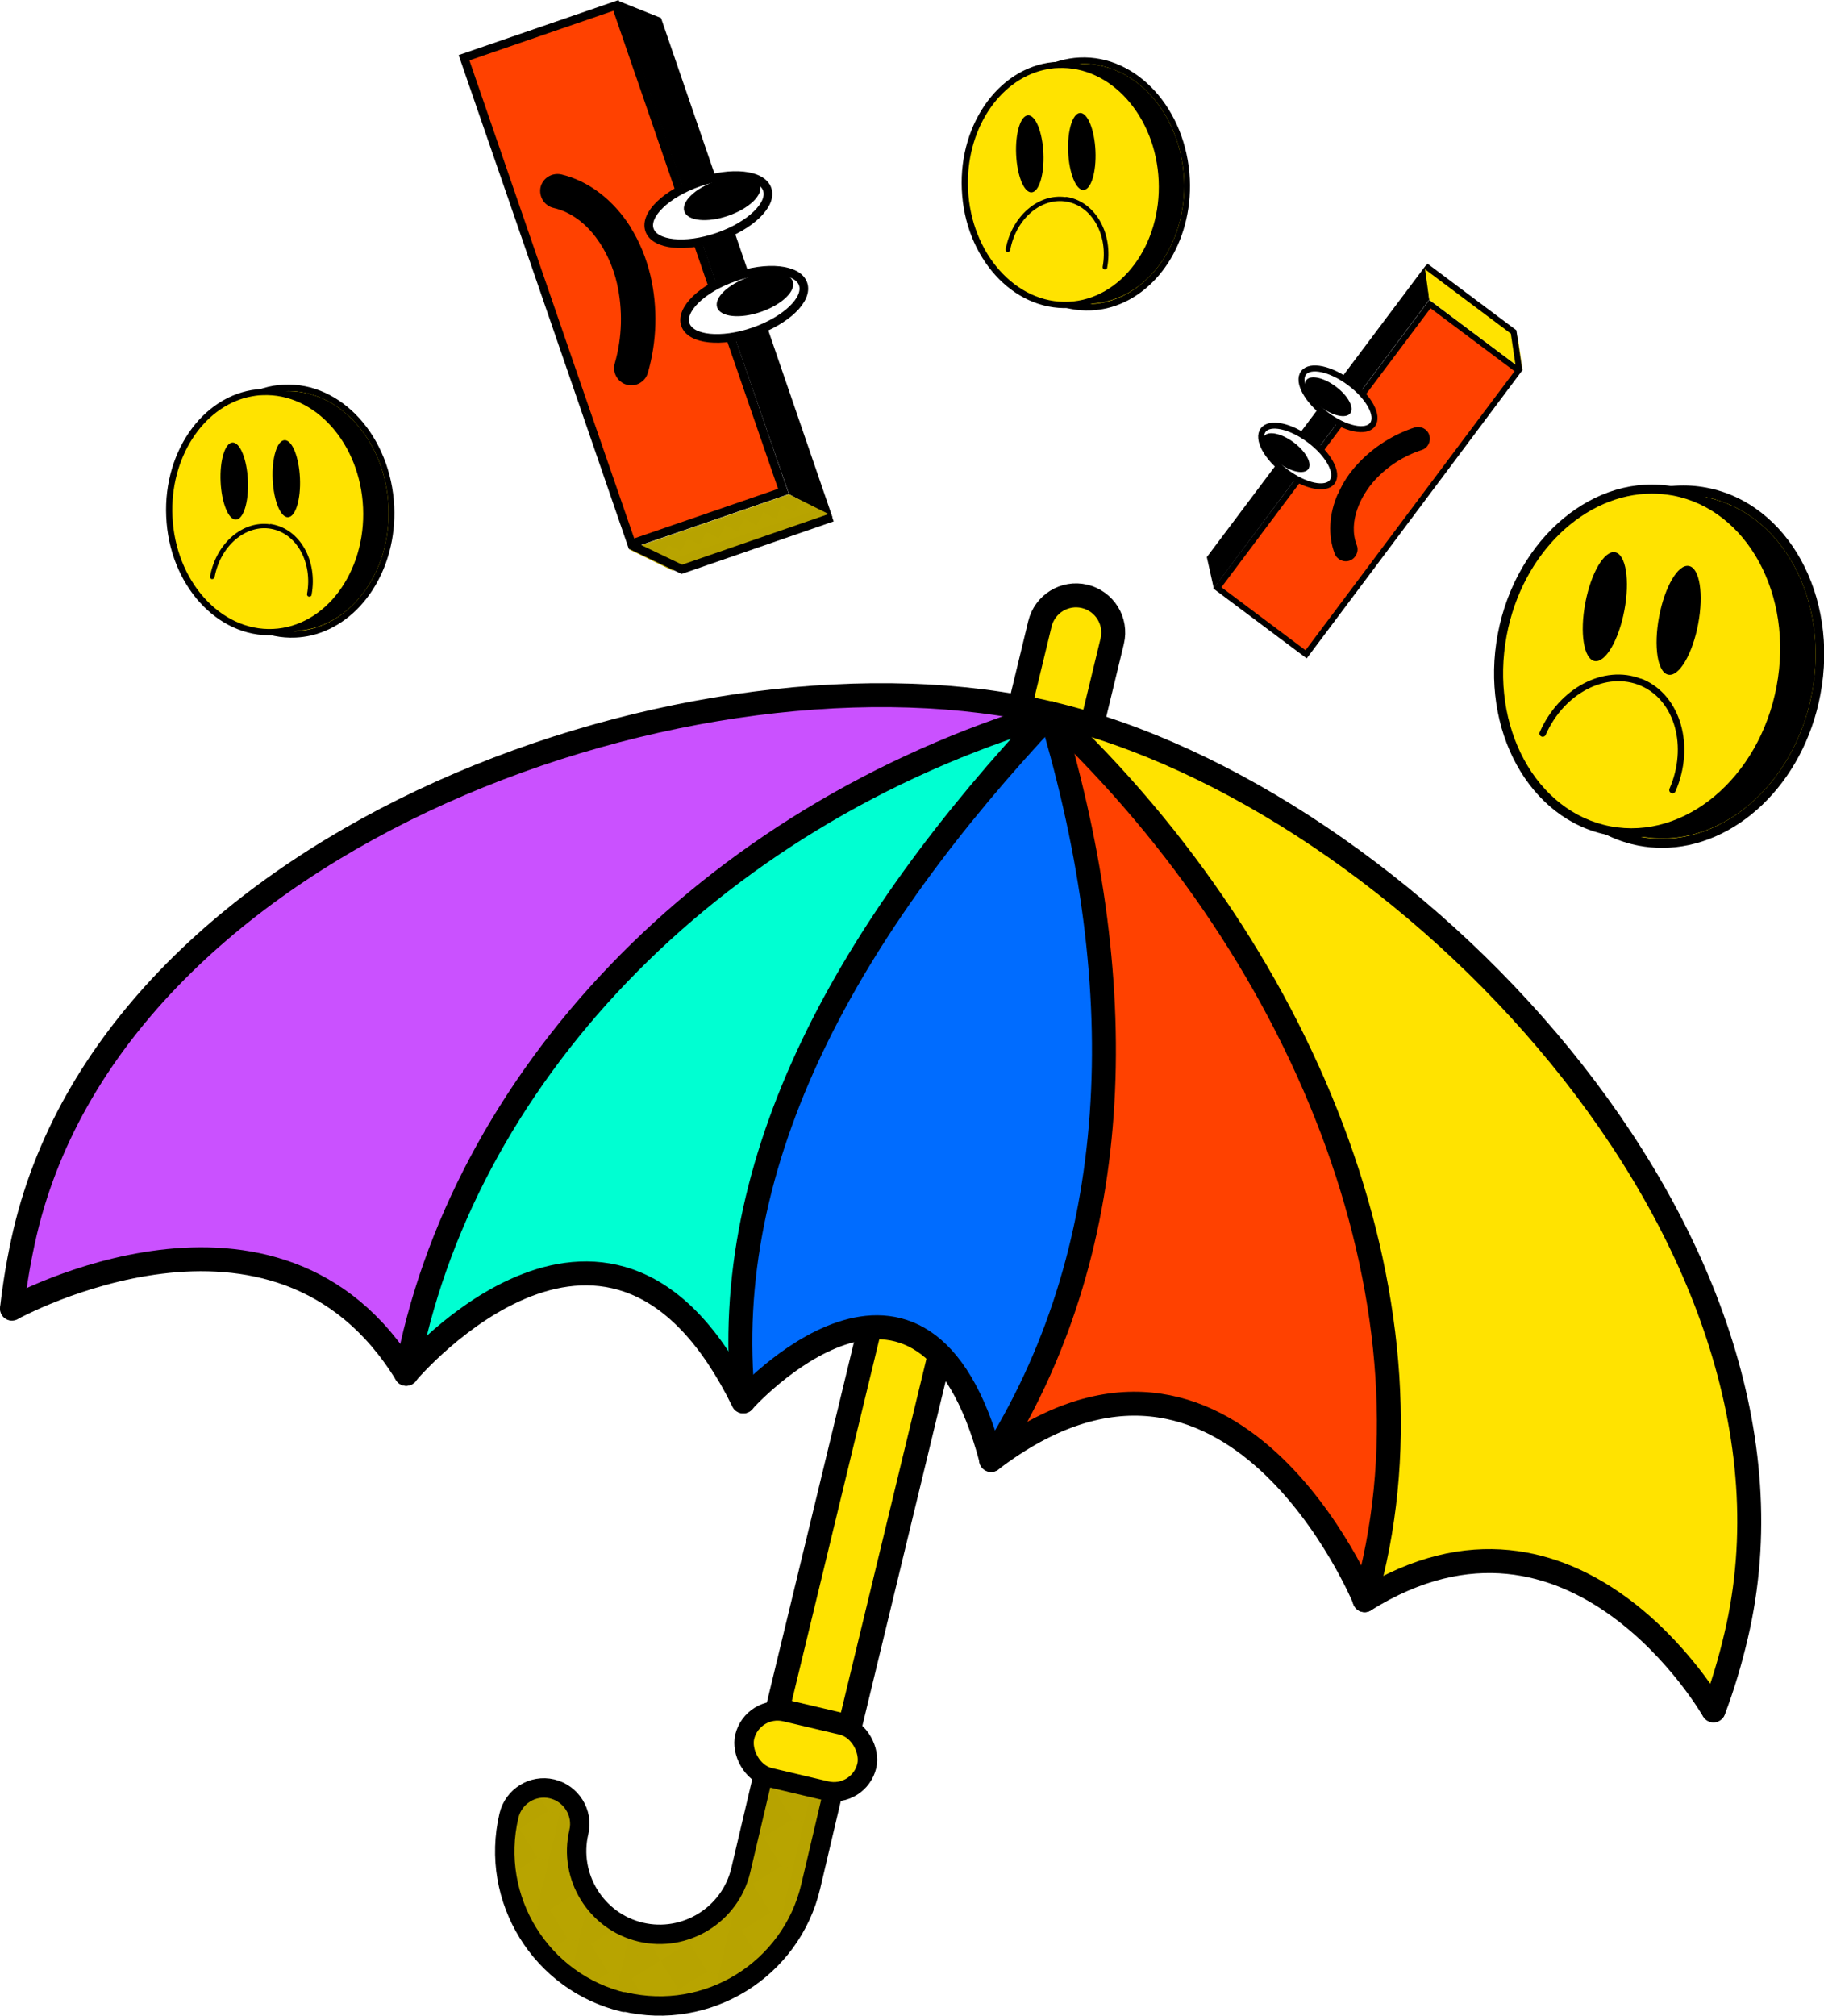 <?xml version="1.0" encoding="UTF-8"?>
<svg xmlns="http://www.w3.org/2000/svg" xmlns:xlink="http://www.w3.org/1999/xlink" id="Livello_2" data-name="Livello 2" viewBox="0 0 76.16 84.18">
  <defs>
    <style>
      .cls-1, .cls-2, .cls-3, .cls-4, .cls-5, .cls-6, .cls-7 {
        fill: none;
      }

      .cls-8, .cls-2, .cls-9 {
        stroke-linecap: round;
        stroke-linejoin: round;
      }

      .cls-8, .cls-2, .cls-9, .cls-5, .cls-10, .cls-11, .cls-12, .cls-13, .cls-7 {
        stroke: #000;
      }

      .cls-8, .cls-14, .cls-9, .cls-11, .cls-12 {
        fill: #ffe300;
      }

      .cls-3 {
        clip-path: url(#clippath-2);
      }

      .cls-4 {
        clip-path: url(#clippath-1);
      }

      .cls-15 {
        fill: url(#pois);
      }

      .cls-16 {
        fill: #00ffd2;
      }

      .cls-17 {
        fill: #006cff;
      }

      .cls-18 {
        fill: #ff4100;
      }

      .cls-19 {
        fill: #ca51ff;
      }

      .cls-9 {
        stroke-width: .81px;
      }

      .cls-5, .cls-10, .cls-11, .cls-12, .cls-13, .cls-7 {
        stroke-miterlimit: 10;
      }

      .cls-5, .cls-13 {
        stroke-width: .36px;
      }

      .cls-10, .cls-13 {
        fill: #fff;
      }

      .cls-10, .cls-7 {
        stroke-width: .25px;
      }

      .cls-11 {
        stroke-width: 2.2px;
      }

      .cls-12 {
        stroke-width: 1.53px;
      }

      .cls-6 {
        clip-path: url(#clippath);
      }

      .cls-20 {
        fill: url(#pois-2);
      }

      .cls-21 {
        fill: url(#pois-3);
      }
    </style>
    <clipPath id="clippath">
      <ellipse class="cls-14" cx="12.1" cy="21.34" rx="4.12" ry="5.01" transform="translate(-.95 .57) rotate(-2.6)"></ellipse>
    </clipPath>
    <clipPath id="clippath-1">
      <ellipse class="cls-14" cx="45.32" cy="7.68" rx="4.12" ry="5.01" transform="translate(-.3 2.06) rotate(-2.6)"></ellipse>
    </clipPath>
    <clipPath id="clippath-2">
      <ellipse class="cls-14" cx="69.84" cy="27.84" rx="7.21" ry="5.92" transform="translate(29.53 91.3) rotate(-79.31)"></ellipse>
    </clipPath>
    <pattern id="pois" x="0" y="0" width="10" height="10" patternTransform="translate(-2960.34 946.09) rotate(13.28)" patternUnits="userSpaceOnUse" viewBox="0 0 10 10">
      <g>
        <rect class="cls-1" width="10" height="10"></rect>
        <circle cx="7" cy="10" r=".63"></circle>
        <circle cx="3" cy="10" r=".63"></circle>
        <circle cx="9" cy="9" r=".63"></circle>
        <circle cx="7" cy="8" r=".63"></circle>
        <circle cx="5" cy="9" r=".63"></circle>
        <circle cx="3" cy="8" r=".63"></circle>
        <circle cx="1" cy="9" r=".63"></circle>
        <circle cx="9" cy="7" r=".63"></circle>
        <circle cx="7" cy="6" r=".63"></circle>
        <circle cx="5" cy="7" r=".63"></circle>
        <circle cx="3" cy="6" r=".63"></circle>
        <circle cx="1" cy="7" r=".63"></circle>
        <circle cx="9" cy="5" r=".63"></circle>
        <circle cx="7" cy="4" r=".63"></circle>
        <circle cx="5" cy="5" r=".63"></circle>
        <circle cx="3" cy="4" r=".63"></circle>
        <circle cx="1" cy="5" r=".63"></circle>
        <circle cx="9" cy="3" r=".63"></circle>
        <circle cx="7" cy="2" r=".63"></circle>
        <circle cx="5" cy="3" r=".63"></circle>
        <circle cx="3" cy="2" r=".63"></circle>
        <circle cx="1" cy="3" r=".63"></circle>
        <circle cx="9" cy="1" r=".63"></circle>
        <circle cx="7" cy="0" r=".63"></circle>
        <circle cx="5" cy="1" r=".63"></circle>
        <circle cx="3" cy="0" r=".63"></circle>
        <circle cx="1" cy="1" r=".63"></circle>
      </g>
    </pattern>
    <pattern id="pois-2" data-name="pois" patternTransform="translate(-10807.31 -4312.72) rotate(70.98) scale(.42)" xlink:href="#pois"></pattern>
    <pattern id="pois-3" data-name="pois" patternTransform="translate(-5505.65 -8943.39) rotate(-53.17) scale(.29)" xlink:href="#pois"></pattern>
  </defs>
  <g id="Livello_3" data-name="Livello 3">
    <g>
      <g>
        <g>
          <ellipse class="cls-14" cx="12.1" cy="21.34" rx="4.23" ry="5.15" transform="translate(-.95 .57) rotate(-2.6)"></ellipse>
          <path d="m13,26.53c-.22.05-.44.08-.66.09-2.4.11-4.46-2.17-4.6-5.08-.13-2.91,1.72-5.37,4.12-5.48,2.4-.11,4.46,2.17,4.6,5.08h0c.12,2.64-1.39,4.9-3.46,5.39Zm-1.75-10.11c-1.95.46-3.36,2.61-3.25,5.11.13,2.76,2.06,4.93,4.32,4.83,2.25-.1,3.99-2.43,3.86-5.2h0c-.13-2.76-2.06-4.93-4.32-4.83-.21,0-.42.04-.62.09Z"></path>
        </g>
        <g>
          <ellipse class="cls-14" cx="12.1" cy="21.34" rx="4.12" ry="5.01" transform="translate(-.95 .57) rotate(-2.6)"></ellipse>
          <g class="cls-6">
            <path class="cls-12" d="m10.79,26.17l6.4-1.5m-6.59.67l6.4-1.5m-6.59.67l6.4-1.5m-6.59.67l6.4-1.5m-6.59.67l6.4-1.5m-6.59.67l6.4-1.5m-6.59.67l6.4-1.5m-6.59.67l6.4-1.5m-6.59.67l6.4-1.5m-6.59.67l6.4-1.5m-6.59.67l6.4-1.5m-6.59.67l6.4-1.5m-6.59.67l6.4-1.5"></path>
          </g>
        </g>
        <g>
          <ellipse class="cls-14" cx="11.18" cy="21.38" rx="4.12" ry="5.01" transform="translate(-.96 .53) rotate(-2.6)"></ellipse>
          <path d="m12.06,26.43c-.21.05-.43.08-.65.09-2.34.11-4.35-2.11-4.47-4.95-.13-2.83,1.67-5.23,4.01-5.33,2.34-.11,4.35,2.11,4.47,4.95h0c.12,2.57-1.35,4.77-3.36,5.24Zm-1.7-9.85c-1.89.44-3.27,2.54-3.16,4.98.12,2.69,2.01,4.8,4.2,4.7,2.19-.1,3.88-2.37,3.76-5.06h0c-.12-2.69-2.01-4.8-4.2-4.7-.2,0-.4.04-.6.08Z"></path>
        </g>
        <path d="m11.28,21.88s.05,0,.08.01c1.17.21,1.91,1.53,1.65,2.94,0,.05-.05.09-.11.08-.05,0-.09-.06-.08-.11.24-1.31-.43-2.53-1.5-2.72-1.06-.19-2.12.71-2.36,2.02,0,.05-.06.08-.11.08,0,0,0,0,0,0-.05,0-.09-.06-.08-.11.25-1.38,1.36-2.34,2.5-2.18Z"></path>
        <ellipse cx="9.78" cy="20.09" rx=".57" ry="1.61" transform="translate(-.9 .46) rotate(-2.6)"></ellipse>
        <ellipse cx="11.95" cy="19.99" rx=".57" ry="1.61" transform="translate(-.89 .56) rotate(-2.6)"></ellipse>
      </g>
      <g>
        <g>
          <ellipse class="cls-14" cx="45.32" cy="7.68" rx="4.23" ry="5.15" transform="translate(-.3 2.06) rotate(-2.6)"></ellipse>
          <path d="m46.22,12.87c-.22.05-.44.08-.66.09-2.4.11-4.46-2.17-4.6-5.08-.13-2.91,1.72-5.37,4.12-5.48,2.4-.11,4.46,2.17,4.6,5.08h0c.12,2.64-1.39,4.9-3.46,5.39Zm-1.75-10.11c-1.95.46-3.36,2.61-3.25,5.11.13,2.76,2.06,4.93,4.32,4.83,2.25-.1,3.99-2.43,3.86-5.2h0c-.13-2.76-2.06-4.93-4.32-4.83-.21,0-.42.04-.62.09Z"></path>
        </g>
        <g>
          <ellipse class="cls-14" cx="45.32" cy="7.68" rx="4.12" ry="5.01" transform="translate(-.3 2.06) rotate(-2.6)"></ellipse>
          <g class="cls-4">
            <path class="cls-12" d="m44.01,12.51l6.4-1.5m-6.59.67l6.4-1.5m-6.59.67l6.4-1.5m-6.59.67l6.4-1.5m-6.59.67l6.4-1.5m-6.59.67l6.4-1.5m-6.59.67l6.4-1.5m-6.59.67l6.4-1.5m-6.59.67l6.4-1.5m-6.59.67l6.4-1.5m-6.59.67l6.4-1.5m-6.59.67l6.4-1.5m-6.59.67l6.4-1.5"></path>
          </g>
        </g>
        <g>
          <ellipse class="cls-14" cx="44.4" cy="7.72" rx="4.12" ry="5.01" transform="translate(-.3 2.02) rotate(-2.6)"></ellipse>
          <path d="m45.28,12.77c-.21.05-.43.08-.65.09-2.34.11-4.35-2.11-4.47-4.95-.13-2.83,1.67-5.23,4.01-5.33,2.34-.11,4.35,2.11,4.47,4.95h0c.12,2.57-1.35,4.77-3.36,5.24Zm-1.7-9.85c-1.89.44-3.27,2.54-3.16,4.98.12,2.69,2.01,4.8,4.2,4.7,2.19-.1,3.88-2.37,3.76-5.06h0c-.12-2.69-2.01-4.8-4.2-4.7-.2,0-.4.04-.6.08Z"></path>
        </g>
        <path d="m44.5,8.22s.05,0,.08.01c1.17.21,1.91,1.53,1.65,2.94,0,.05-.05.09-.11.08-.05,0-.09-.06-.08-.11.24-1.31-.43-2.53-1.5-2.72-1.06-.19-2.12.71-2.36,2.02,0,.05-.06.08-.11.08,0,0,0,0,0,0-.05,0-.09-.06-.08-.11.25-1.38,1.36-2.34,2.5-2.18Z"></path>
        <ellipse cx="43" cy="6.43" rx=".57" ry="1.61" transform="translate(-.25 1.95) rotate(-2.6)"></ellipse>
        <ellipse cx="45.17" cy="6.33" rx=".57" ry="1.61" transform="translate(-.24 2.05) rotate(-2.6)"></ellipse>
      </g>
      <g>
        <g>
          <ellipse class="cls-14" cx="69.84" cy="27.84" rx="7.41" ry="6.08" transform="translate(29.53 91.3) rotate(-79.31)"></ellipse>
          <path d="m69.39,35.4c-.32,0-.64-.03-.96-.09-3.4-.64-5.54-4.52-4.76-8.64.78-4.12,4.18-6.95,7.58-6.31,3.4.64,5.54,4.52,4.76,8.64h0c-.7,3.73-3.56,6.41-6.62,6.4Zm.9-14.74c-2.88,0-5.57,2.54-6.24,6.09-.74,3.91,1.26,7.58,4.45,8.19,3.19.6,6.39-2.09,7.13-6h0c.74-3.91-1.26-7.58-4.45-8.19-.3-.06-.59-.08-.89-.08Z"></path>
        </g>
        <g>
          <ellipse class="cls-14" cx="69.84" cy="27.84" rx="7.21" ry="5.92" transform="translate(29.53 91.3) rotate(-79.31)"></ellipse>
          <g class="cls-3">
            <path class="cls-11" d="m66.41,34.17l9.46.02m-9.45-1.24l9.46.02m-9.45-1.24l9.46.02m-9.45-1.24l9.46.02m-9.45-1.24l9.46.02m-9.45-1.24l9.46.02m-9.45-1.24l9.46.02m-9.45-1.24l9.46.02m-9.45-1.24l9.46.02m-9.45-1.24l9.46.02m-9.45-1.24l9.46.02m-9.45-1.24l9.46.02m-9.45-1.24l9.46.02"></path>
          </g>
        </g>
        <g>
          <ellipse class="cls-14" cx="68.54" cy="27.59" rx="7.21" ry="5.92" transform="translate(28.71 89.82) rotate(-79.31)"></ellipse>
          <path d="m68.1,34.96c-.31,0-.62-.03-.93-.09-3.31-.62-5.39-4.4-4.63-8.41.76-4.01,4.07-6.77,7.38-6.14,3.31.62,5.39,4.4,4.63,8.41h0c-.69,3.63-3.47,6.24-6.44,6.23Zm.88-14.35c-2.8,0-5.42,2.47-6.07,5.92-.72,3.81,1.22,7.38,4.33,7.97,3.11.59,6.22-2.03,6.94-5.84h0c.72-3.81-1.22-7.38-4.33-7.97-.29-.05-.58-.08-.87-.08Z"></path>
        </g>
        <path d="m68.51,28.33s.07.03.11.04c1.56.68,2.16,2.78,1.34,4.67-.03.07-.11.11-.18.07-.07-.03-.1-.11-.07-.18.76-1.75.23-3.68-1.2-4.3-1.42-.61-3.2.3-3.97,2.05-.03.07-.11.1-.18.07,0,0,0,0,0,0-.07-.03-.1-.11-.07-.18.81-1.85,2.68-2.83,4.23-2.23Z"></path>
        <ellipse cx="67" cy="25.32" rx="2.31" ry=".83" transform="translate(29.7 86.47) rotate(-79.31)"></ellipse>
        <ellipse cx="70.08" cy="25.9" rx="2.31" ry=".83" transform="translate(31.64 89.96) rotate(-79.31)"></ellipse>
      </g>
      <g>
        <path class="cls-9" d="m26.06,83.6c-3.47-.82-5.63-4.31-4.81-7.79.19-.81,1-1.31,1.8-1.12s1.31,1,1.12,1.8c-.44,1.86.72,3.74,2.58,4.18s3.74-.72,4.18-2.58l.93-3.95c.19-.81,1-1.31,1.8-1.12s1.31,1,1.12,1.8l-.93,3.95c-.82,3.47-4.31,5.63-7.79,4.81Z"></path>
        <path class="cls-15" d="m26.06,83.6c-3.47-.82-5.63-4.31-4.81-7.79.19-.81,1-1.31,1.8-1.12s1.31,1,1.12,1.8c-.44,1.86.72,3.74,2.58,4.18s3.74-.72,4.18-2.58l.93-3.95c.19-.81,1-1.31,1.8-1.12s1.31,1,1.12,1.8l-.93,3.95c-.82,3.47-4.31,5.63-7.79,4.81Z"></path>
        <path class="cls-8" d="m35.48,72.1l-3.02-.71,10.96-45.34c.2-.83,1.03-1.35,1.87-1.15h0c.83.2,1.35,1.03,1.15,1.87l-10.96,45.34Z"></path>
        <g>
          <g>
            <path class="cls-14" d="m72.49,68.3c-.25,1.07-.56,2.11-.94,3.11,0-.01-5.77-10.08-14.56-4.6,3.44-11.86-2.12-26.66-13.11-37.01,0,0,0-.01,0-.01,14.7,3.47,32.54,21.9,28.62,38.51Z"></path>
            <path class="cls-18" d="m43.88,29.8c10.99,10.35,16.54,25.15,13.11,37.01,0-.03-5.57-13.48-15.59-5.85,5.48-8.61,5.99-19.47,2.49-31.16Z"></path>
            <path class="cls-17" d="m43.88,29.8c3.51,11.69,3,22.55-2.49,31.16-2.87-10.83-10.36-2.44-10.36-2.44-1.05-10.15,4.47-19.83,12.82-28.72,0,0,.01,0,.01,0,0,0,0,0,0,.01Z"></path>
            <path class="cls-19" d="m43.87,29.79s0,0-.01,0c-14.45,4.34-24.66,15.43-26.89,27.56h0s0,0,0,0c-5.41-8.83-16.44-2.73-16.45-2.72.12-1.06.3-2.13.55-3.2,3.92-16.61,28.12-25.12,42.82-21.65Z"></path>
            <path class="cls-16" d="m43.86,29.79c-8.36,8.89-13.87,18.57-12.82,28.72-5.48-11.18-13.87-1.4-14.07-1.16,2.23-12.13,12.44-23.22,26.89-27.56Z"></path>
          </g>
          <g>
            <path class="cls-2" d="m43.87,29.79c-14.7-3.47-38.9,5.04-42.82,21.65-.25,1.07-.43,2.14-.55,3.2"></path>
            <path class="cls-2" d="m16.97,57.35c2.23-12.13,12.44-23.22,26.89-27.56"></path>
            <path class="cls-2" d="m43.87,29.79s0,0-.01,0c-8.36,8.89-13.87,18.57-12.82,28.72"></path>
            <path class="cls-2" d="m16.96,57.36h0c-5.41-8.83-16.44-2.73-16.45-2.73"></path>
            <path class="cls-2" d="m16.96,57.36h0c.2-.25,8.59-10.02,14.07,1.15,0,0,7.49-8.38,10.36,2.44,10.02-7.63,15.59,5.82,15.59,5.85"></path>
            <path class="cls-2" d="m43.87,29.79c14.7,3.47,32.54,21.9,28.62,38.51-.25,1.07-.56,2.11-.94,3.11"></path>
            <path class="cls-2" d="m56.98,66.81c3.44-11.86-2.12-26.66-13.11-37.01"></path>
            <path class="cls-2" d="m43.87,29.79s0,0,0,.01c3.51,11.69,3,22.55-2.49,31.16"></path>
            <path class="cls-2" d="m56.98,66.81c8.79-5.48,14.56,4.59,14.56,4.6"></path>
          </g>
        </g>
        <rect class="cls-9" x="31.02" y="71.71" width="5.24" height="2.82" rx="1.41" ry="1.41" transform="translate(17.7 -5.77) rotate(13.28)"></rect>
      </g>
      <g>
        <g>
          <rect class="cls-18" x="22.69" y=".74" width="6.71" height="21.47" transform="translate(-2.32 9.11) rotate(-19.02)"></rect>
          <path d="m25.61.45l2.19,6.36,2.3,6.68,2.39,6.92-6.01,2.07-2.39-6.92-2.3-6.68-2.19-6.36L25.61.45m.22-.45l-6.68,2.3,2.31,6.69,2.3,6.68,2.5,7.26,6.68-2.3-2.5-7.26-2.3-6.68-2.31-6.69h0Z"></path>
        </g>
        <g>
          <polygon points="33.09 20.51 26.1 .34 27.46 .88 34.44 21.23 33.09 20.51"></polygon>
          <path d="m26.4.65l.92.37,6.81,19.84-.89-.47L26.4.65m-.59-.62l7.14,20.61,1.81.96L27.6.75,25.8.03h0Z"></path>
        </g>
        <polygon class="cls-14" points="34.73 21.53 28.07 23.82 26.27 22.94 32.94 20.64 34.73 21.53"></polygon>
        <polygon class="cls-20" points="34.73 21.53 28.07 23.82 26.27 22.94 32.94 20.64 34.73 21.53"></polygon>
        <polyline class="cls-5" points="34.75 21.6 28.47 23.77 26.34 22.75"></polyline>
        <ellipse class="cls-13" cx="29.58" cy="8.75" rx="2.6" ry="1.21" transform="translate(-1.24 10.12) rotate(-19.02)"></ellipse>
        <ellipse class="cls-13" cx="31.08" cy="12.71" rx="2.6" ry="1.21" transform="translate(-2.45 10.82) rotate(-19.02)"></ellipse>
        <ellipse cx="31.53" cy="12.29" rx="1.67" ry=".77" transform="translate(-2.29 10.95) rotate(-19.02)"></ellipse>
        <ellipse cx="30.15" cy="8.28" rx="1.67" ry=".77" transform="translate(-1.05 10.28) rotate(-19.02)"></ellipse>
        <path d="m26.32,9.48c.38.6.66,1.28.84,2.03.31,1.34.27,2.74-.11,4.06-.11.38-.51.6-.89.49-.38-.11-.6-.51-.49-.89.31-1.08.34-2.24.09-3.34-.28-1.23-1.15-2.8-2.65-3.15-.38-.09-.62-.47-.54-.86.09-.38.47-.62.86-.54,1.15.27,2.18,1.07,2.89,2.19Z"></path>
      </g>
      <g>
        <g>
          <rect class="cls-18" x="49.71" y="17.69" width="14.81" height="4.63" transform="translate(6.87 53.74) rotate(-53.17)"></rect>
          <path d="m59.73,12.87l3.51,2.63-3.03,4.04-2.92,3.9-2.78,3.71-3.51-2.63,2.78-3.71,2.92-3.9,3.03-4.04m-.05-.35l-3.17,4.24-2.92,3.9-2.93,3.91,3.9,2.92,2.93-3.91,2.92-3.9,3.17-4.24-3.9-2.92h0Z"></path>
        </g>
        <g>
          <polygon points="50.53 23.3 59.44 11.44 59.56 12.53 50.74 24.28 50.53 23.3"></polygon>
          <path d="m59.35,11.76l.07.69-8.62,11.54-.15-.67,8.69-11.57m.18-.65l-9.13,12.16.29,1.3,9-12.05-.15-1.41h0Z"></path>
        </g>
        <polygon class="cls-14" points="59.49 11.16 63.38 14.07 63.57 15.44 59.68 12.52 59.49 11.16"></polygon>
        <polygon class="cls-21" points="59.49 11.16 63.38 14.07 63.57 15.44 59.68 12.52 59.49 11.16"></polygon>
        <polyline class="cls-7" points="59.53 11.11 63.2 13.86 63.44 15.47"></polyline>
        <ellipse class="cls-10" cx="54.19" cy="19.04" rx=".83" ry="1.8" transform="translate(6.46 51) rotate(-53.17)"></ellipse>
        <ellipse class="cls-10" cx="55.87" cy="16.65" rx=".83" ry="1.8" transform="translate(9.05 51.39) rotate(-53.17)"></ellipse>
        <ellipse cx="55.46" cy="16.56" rx=".53" ry="1.15" transform="translate(8.96 51.03) rotate(-53.17)"></ellipse>
        <ellipse cx="53.71" cy="18.9" rx=".53" ry="1.15" transform="translate(6.38 50.56) rotate(-53.17)"></ellipse>
        <path d="m55.87,20.62c.19-.45.47-.88.83-1.26.64-.69,1.46-1.21,2.36-1.51.26-.08.54.06.62.32.08.26-.06.54-.32.62-.74.24-1.41.67-1.94,1.24-.59.64-1.15,1.74-.77,2.73.1.25-.03.54-.28.64-.25.1-.54-.03-.64-.28-.29-.76-.24-1.66.13-2.5Z"></path>
      </g>
    </g>
  </g>
</svg>
